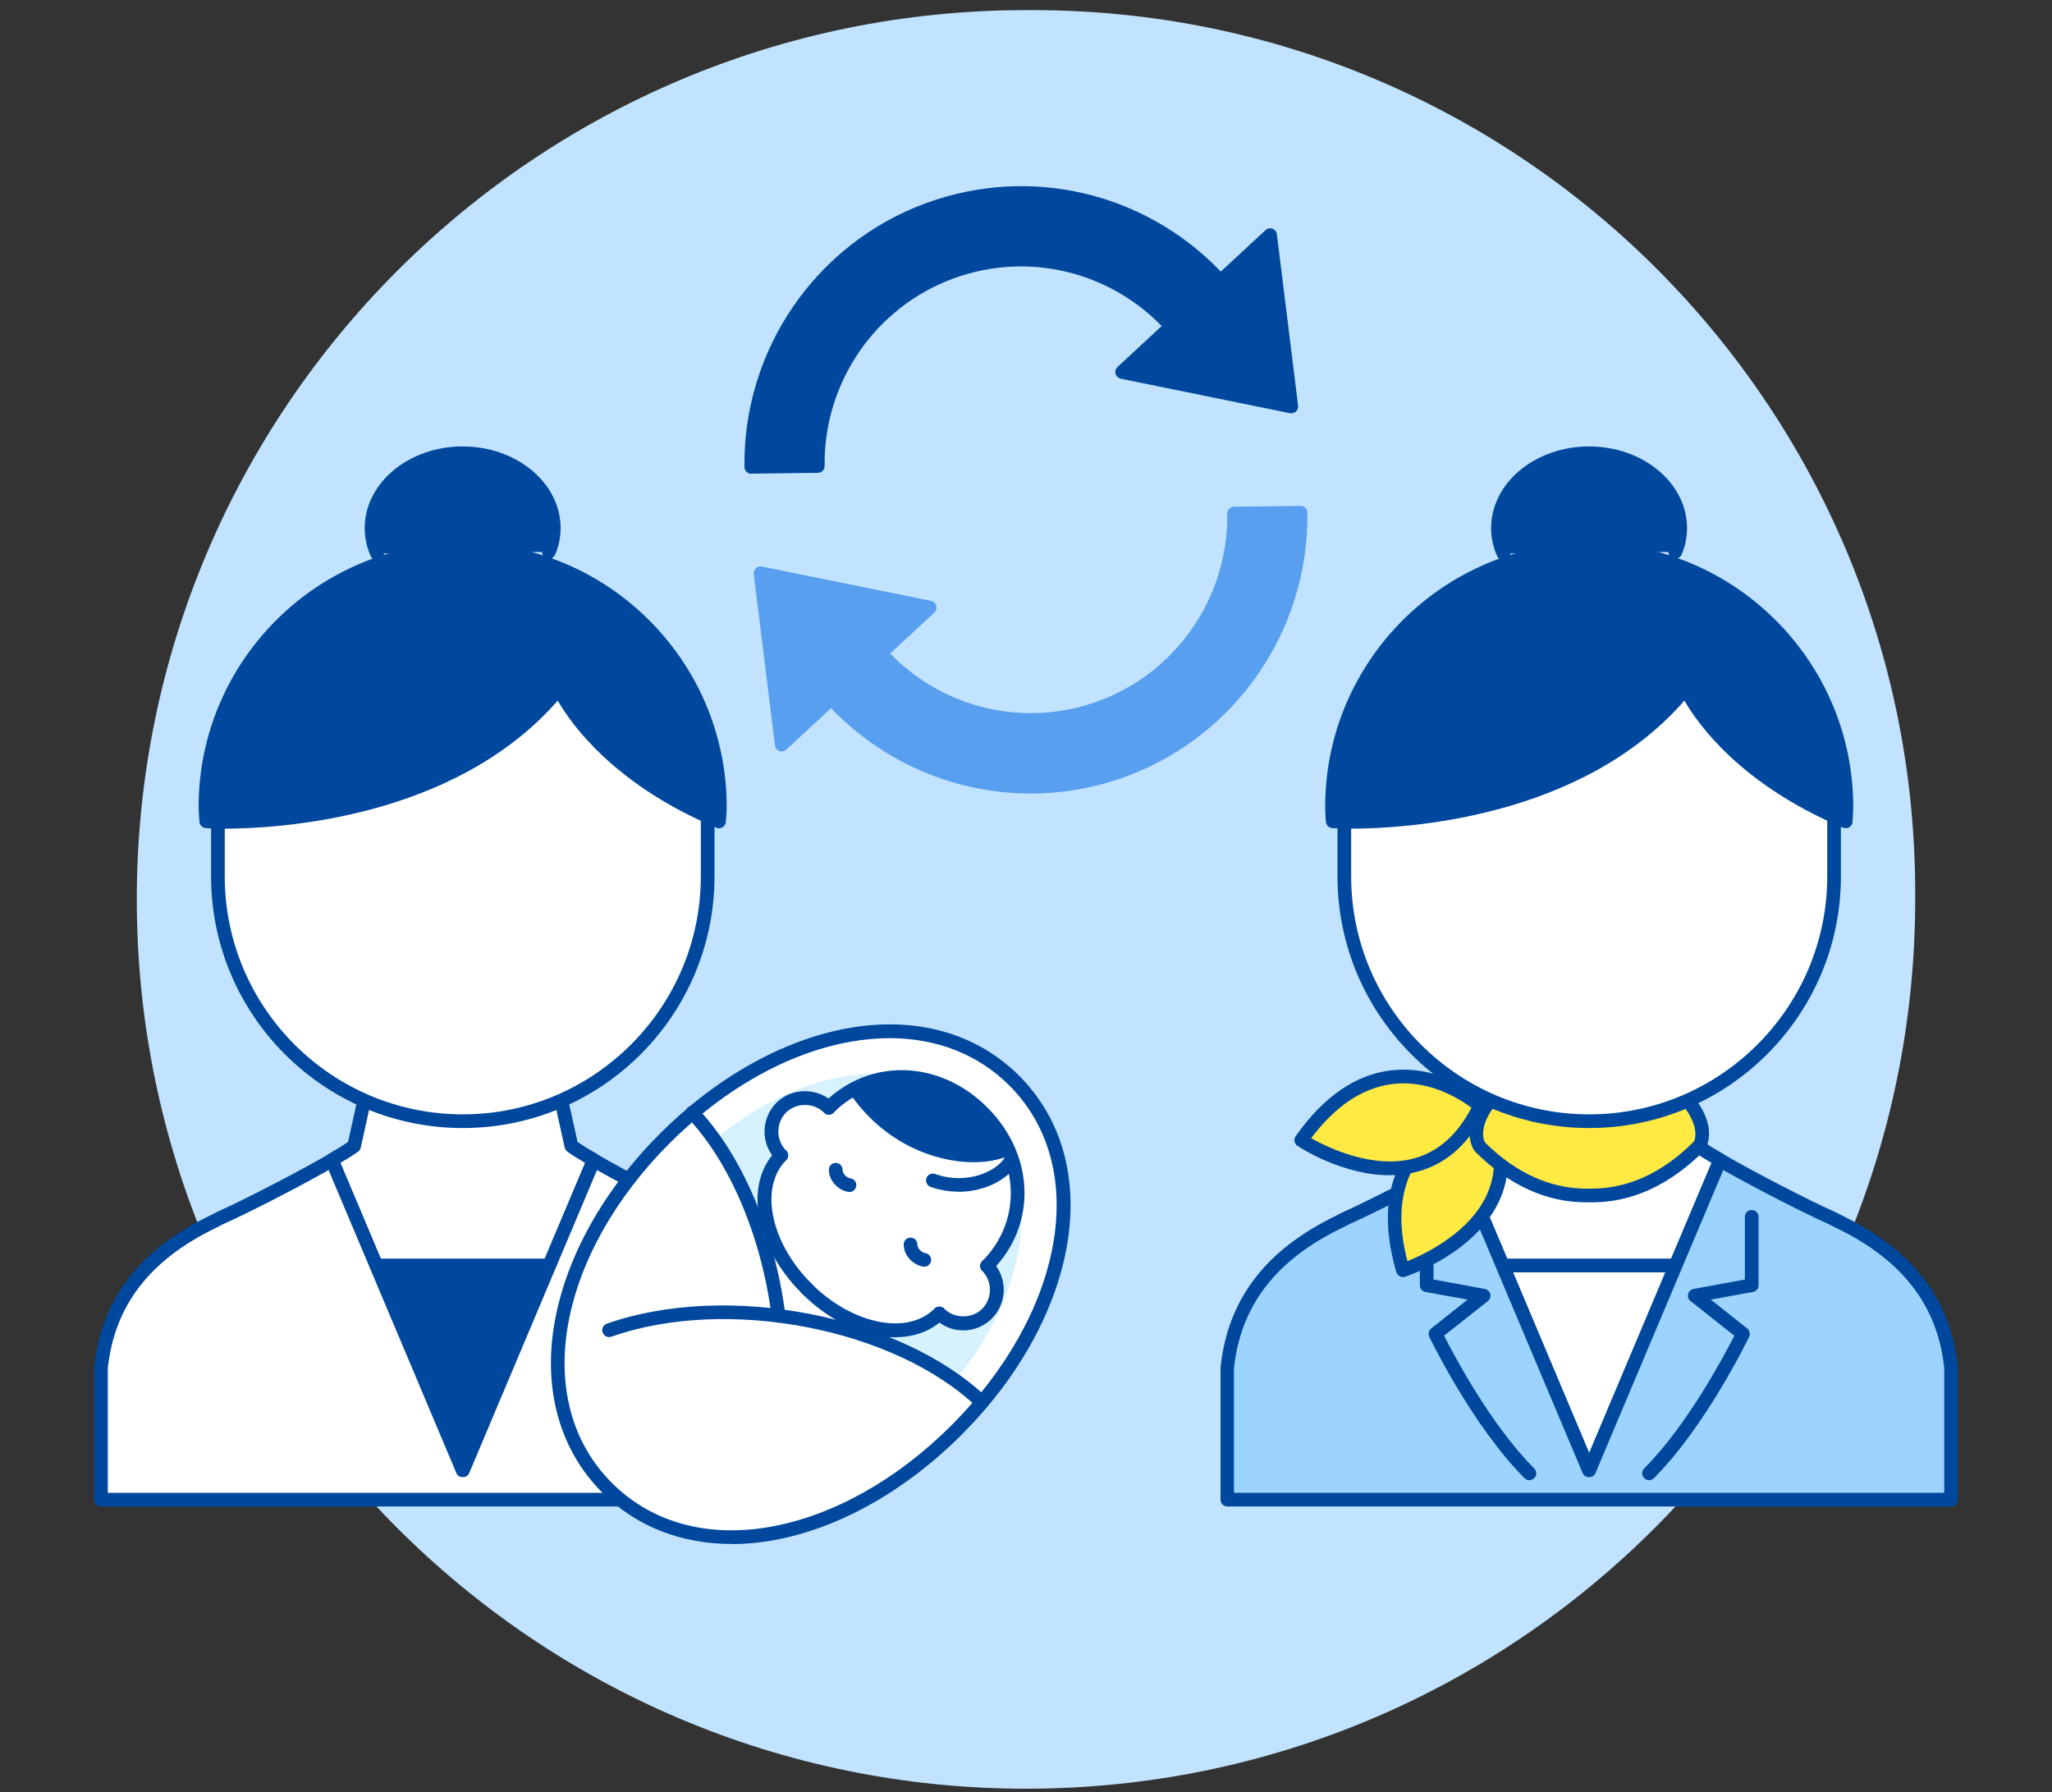 <svg width="150" height="131" viewBox="0 0 150 131" fill="none" xmlns="http://www.w3.org/2000/svg">
<rect x="0" y="0" width="150" height="131" fill="#333333" stroke="none"/>
<g clip-path="url(#clip0_2740_23874)">
<path d="M75 0.74H75.5C111.1 0.74 140 29.64 140 65.24V65.74C140 101.61 110.87 130.74 75 130.74C39.13 130.74 10 101.61 10 65.74C10 29.86 39.13 0.74 75 0.74Z" fill="#C1E3FF"/>
<path d="M33.83 107.49L40.15 92.49H27.51L33.83 107.49Z" fill="#00489D"/>
<path d="M33.83 107.99C33.63 107.99 33.45 107.87 33.37 107.68L27.049 92.68C26.989 92.53 27 92.35 27.09 92.21C27.18 92.07 27.34 91.99 27.509 91.99H40.16C40.33 91.99 40.48 92.07 40.58 92.21C40.669 92.35 40.69 92.53 40.62 92.68L34.3 107.68C34.219 107.87 34.039 107.99 33.84 107.99H33.83ZM28.259 92.99L33.83 106.2L39.4 92.99H28.259Z" fill="#00489D"/>
<path d="M40.15 92.49L43.389 84.79C42.7 84.39 42.12 84.03 41.77 83.78L40.4 77.6C38.349 78.52 36.13 79.05 33.83 79.13C31.529 79.04 29.309 78.52 27.259 77.6L25.89 83.78C25.54 84.04 24.959 84.39 24.27 84.79L27.509 92.49H40.16H40.15Z" fill="white"/>
<path d="M40.15 92.99H27.5C27.3 92.99 27.12 92.87 27.04 92.68L23.8 84.98C23.7 84.75 23.8 84.48 24.01 84.35C24.64 83.99 25.12 83.69 25.44 83.47L26.77 77.47C26.8 77.32 26.9 77.2 27.03 77.13C27.17 77.06 27.32 77.06 27.46 77.13C29.47 78.04 31.62 78.54 33.85 78.62C36.04 78.54 38.18 78.04 40.2 77.13C40.34 77.07 40.49 77.07 40.63 77.13C40.76 77.2 40.86 77.32 40.89 77.47L42.22 83.47C42.54 83.69 43.02 83.99 43.65 84.35C43.87 84.48 43.96 84.74 43.86 84.98L40.62 92.68C40.54 92.87 40.36 92.99 40.16 92.99H40.15ZM27.84 91.99H39.82L42.77 85C42.19 84.66 41.77 84.39 41.48 84.18C41.38 84.11 41.31 84 41.28 83.88L40.04 78.28C38.07 79.09 35.99 79.54 33.84 79.62C31.66 79.54 29.57 79.09 27.61 78.28L26.37 83.88C26.34 84 26.27 84.1 26.17 84.18C25.88 84.39 25.46 84.66 24.88 85L27.83 91.99H27.84Z" fill="#00489D"/>
<path d="M52.12 89.3C51.89 89.19 51.68 89.06 51.43 88.96C49.72 88.2 45.8 86.2 43.39 84.8L40.15 92.5L33.83 107.5L27.51 92.5L24.27 84.8C21.86 86.2 17.95 88.2 16.23 88.96C15.99 89.07 15.78 89.19 15.54 89.3C10.57 91.7 7.88 95.19 7.38 99.96V109.6H60.28V99.96C59.78 95.19 57.09 91.7 52.12 89.3Z" fill="white"/>
<path d="M60.28 110.11H7.38C7.1 110.11 6.88 109.89 6.88 109.61V99.97C7.4 94.97 10.16 91.36 15.32 88.86L15.58 88.73C15.72 88.66 15.87 88.58 16.02 88.51C17.67 87.77 21.61 85.76 24.01 84.37C24.13 84.3 24.28 84.28 24.42 84.33C24.56 84.37 24.67 84.48 24.72 84.61L33.83 106.21L42.94 84.61C43 84.48 43.11 84.38 43.24 84.33C43.38 84.29 43.53 84.3 43.65 84.37C46.05 85.76 49.98 87.77 51.64 88.51C51.79 88.58 51.94 88.65 52.08 88.73L52.34 88.86C57.5 91.36 60.26 94.98 60.78 99.92V109.61C60.78 109.89 60.56 110.11 60.28 110.11ZM7.88 109.11H59.78V99.97C59.3 95.45 56.73 92.09 51.9 89.76C51.8 89.71 51.7 89.66 51.61 89.61C51.49 89.55 51.36 89.48 51.23 89.42C49.63 88.71 46.11 86.92 43.64 85.52L34.29 107.69C34.13 108.06 33.52 108.06 33.37 107.69L24.02 85.52C21.55 86.92 18.03 88.71 16.43 89.42C16.3 89.48 16.17 89.54 16.05 89.61C15.95 89.66 15.86 89.71 15.76 89.76C10.94 92.09 8.36 95.45 7.88 100.02V109.11Z" fill="#00489D"/>
<path d="M40.13 40.34C40.37 39.78 40.49 39.19 40.49 38.59C40.49 35.57 37.5 33.12 33.83 33.12C30.16 33.12 27.17 35.57 27.17 38.59C27.17 39.23 27.31 39.86 27.58 40.46" fill="#00489D"/>
<path d="M27.57 40.96C27.38 40.96 27.2 40.85 27.11 40.67C26.81 40 26.66 39.31 26.66 38.6C26.66 35.31 29.87 32.63 33.82 32.63C37.77 32.63 40.98 35.31 40.98 38.6C40.98 39.26 40.85 39.91 40.58 40.54C40.47 40.8 40.18 40.91 39.93 40.81C39.68 40.7 39.55 40.41 39.66 40.16C39.87 39.65 39.98 39.13 39.98 38.6C39.98 35.86 37.22 33.63 33.82 33.63C30.42 33.63 27.66 35.86 27.66 38.6C27.66 39.17 27.78 39.73 28.02 40.26C28.13 40.51 28.02 40.81 27.77 40.92C27.7 40.95 27.63 40.96 27.56 40.96H27.57Z" fill="#00489D"/>
<path d="M15.93 64.06C15.93 73.946 23.944 81.96 33.83 81.96C43.715 81.96 51.73 73.946 51.73 64.06V59.88C51.73 49.994 43.715 41.98 33.83 41.98C23.944 41.98 15.93 49.994 15.93 59.88V64.06Z" fill="white"/>
<path d="M33.83 82.45C23.68 82.45 15.43 74.2 15.43 64.05V59.87C15.43 49.72 23.68 41.47 33.83 41.47C43.98 41.47 52.23 49.72 52.23 59.87V64.05C52.23 74.2 43.98 82.45 33.83 82.45ZM33.83 42.47C24.23 42.47 16.43 50.28 16.43 59.87V64.05C16.43 73.65 24.24 81.45 33.83 81.45C43.42 81.45 51.23 73.64 51.23 64.05V59.87C51.23 50.27 43.42 42.47 33.83 42.47Z" fill="#00489D"/>
<path d="M40.889 50.309C40.889 50.309 43.419 56.19 52.579 60.039C52.599 59.69 52.629 59.34 52.629 58.989C52.629 48.609 44.209 40.19 33.829 40.19C23.449 40.19 15.029 48.609 15.029 58.989C15.029 59.349 15.059 59.69 15.079 60.039C15.079 60.039 32.039 61.169 40.879 50.309H40.889Z" fill="#00489D"/>
<path d="M16.32 60.56C15.53 60.56 15.079 60.53 15.05 60.53C14.8 60.51 14.6 60.31 14.579 60.06L14.559 59.75C14.54 59.49 14.52 59.24 14.52 58.98C14.52 48.34 23.18 39.68 33.819 39.68C44.459 39.68 53.12 48.34 53.12 58.98C53.12 59.24 53.099 59.5 53.08 59.75L53.059 60.06C53.059 60.22 52.959 60.37 52.83 60.46C52.69 60.55 52.52 60.56 52.37 60.5C44.88 57.35 41.749 52.91 40.77 51.21C33.209 59.85 20.369 60.57 16.309 60.57L16.32 60.56ZM15.559 59.55C18.25 59.63 32.709 59.55 40.499 49.99C40.609 49.85 40.789 49.79 40.959 49.81C41.13 49.83 41.279 49.95 41.349 50.11C41.37 50.17 43.8 55.58 52.13 59.29C52.13 59.19 52.13 59.08 52.13 58.98C52.13 48.89 43.919 40.68 33.83 40.68C23.739 40.68 15.53 48.89 15.53 58.98C15.53 59.17 15.54 59.36 15.55 59.55H15.559Z" fill="#00489D"/>
<path d="M69.92 104.52C61.7 112.74 50.69 115.05 44.38 108.74C38.07 102.43 40.38 91.42 48.6 83.2C56.82 74.98 67.83 72.67 74.14 78.98C80.45 85.29 78.14 96.3 69.92 104.52Z" fill="white"/>
<path d="M53.48 112.85C49.78 112.85 46.49 111.56 44.03 109.1C40.91 105.98 39.67 101.54 40.55 96.6C41.4 91.85 44.13 86.96 48.25 82.85C52.36 78.74 57.25 76 62 75.15C66.94 74.27 71.37 75.5 74.5 78.63C77.63 81.76 78.86 86.19 77.98 91.13C77.13 95.88 74.4 100.77 70.28 104.88C66.17 108.99 61.28 111.73 56.53 112.58C55.49 112.77 54.47 112.86 53.49 112.86L53.48 112.85ZM65.03 75.88C64.1 75.88 63.15 75.97 62.17 76.14C57.62 76.95 52.92 79.59 48.95 83.56C44.98 87.53 42.34 92.23 41.53 96.78C40.71 101.38 41.84 105.51 44.73 108.39C47.62 111.28 51.74 112.42 56.34 111.59C60.89 110.78 65.59 108.14 69.56 104.17C73.53 100.2 76.17 95.5 76.98 90.95C77.8 86.35 76.67 82.22 73.78 79.34C71.51 77.07 68.47 75.88 65.03 75.88Z" fill="#00489D"/>
<path d="M69.549 101.22C75.219 94.59 76.529 86.35 71.649 81.47C66.779 76.6 58.539 77.9 51.909 83.56L58.939 94.17L69.539 101.21L69.549 101.22Z" fill="#D7F2FF"/>
<path d="M62.839 96.74L62.509 97.4L56.919 96.05L55.659 90.48L56.379 90.28C56.379 90.28 57.189 94.35 62.839 96.74Z" fill="white"/>
<path d="M44.52 97.229C53.429 94.099 65.829 96.839 71.76 102.489L44.52 97.229Z" fill="white"/>
<path d="M71.76 102.99C71.64 102.99 71.51 102.94 71.42 102.85C65.38 97.09 53.14 94.73 44.69 97.7C44.43 97.799 44.14 97.65 44.05 97.389C43.96 97.129 44.1 96.84 44.36 96.749C53.12 93.669 65.83 96.129 72.11 102.12C72.31 102.31 72.32 102.63 72.13 102.83C72.03 102.93 71.9 102.99 71.77 102.99H71.76Z" fill="#00489D"/>
<path d="M56.91 96.18C56.16 90.35 53.87 84.76 50.6 81.33L56.91 96.18Z" fill="white"/>
<path d="M56.91 96.68C56.66 96.68 56.45 96.5 56.41 96.24C55.66 90.38 53.35 84.94 50.24 81.67C50.05 81.47 50.06 81.15 50.26 80.96C50.46 80.77 50.78 80.78 50.97 80.98C54.23 84.39 56.64 90.05 57.41 96.11C57.45 96.38 57.25 96.63 56.98 96.67C56.96 96.67 56.94 96.67 56.92 96.67L56.91 96.68Z" fill="#00489D"/>
<path d="M59.24 94.509C59.24 94.509 55.17 87.559 57.78 82.359C60.39 77.159 68.97 86.629 68.97 86.629C68.97 86.629 74.97 91.869 70.76 94.929C66.55 97.989 62.16 95.799 59.23 94.519L59.24 94.509Z" fill="white"/>
<path d="M58.949 94.169C55.759 90.979 54.909 86.649 57.099 84.449L58.949 94.169Z" fill="white"/>
<path d="M58.95 94.669C58.819 94.669 58.69 94.62 58.599 94.519C55.16 91.079 54.349 86.499 56.76 84.09C56.959 83.889 57.27 83.889 57.469 84.09C57.669 84.29 57.669 84.6 57.469 84.799C55.489 86.779 56.319 90.82 59.309 93.809C59.51 94.01 59.51 94.32 59.309 94.519C59.209 94.62 59.08 94.669 58.959 94.669H58.95Z" fill="#00489D"/>
<path d="M58.949 94.169C62.139 97.359 66.469 98.209 68.669 96.009L58.949 94.169Z" fill="white"/>
<path d="M65.43 97.75C63.23 97.75 60.7 96.63 58.59 94.52C58.389 94.32 58.389 94.01 58.59 93.81C58.789 93.61 59.099 93.61 59.3 93.81C62.289 96.8 66.339 97.63 68.309 95.65C68.509 95.45 68.819 95.45 69.019 95.65C69.219 95.85 69.219 96.16 69.019 96.36C68.089 97.29 66.829 97.74 65.43 97.74V97.75Z" fill="#00489D"/>
<path d="M72.149 92.54C75.339 89.35 75.009 84.5 71.819 81.3C68.629 78.11 63.779 77.78 60.579 80.97" fill="white"/>
<path d="M72.149 93.04C72.019 93.04 71.889 92.99 71.799 92.89C71.599 92.69 71.599 92.38 71.799 92.18C74.709 89.27 74.559 84.75 71.469 81.65C68.369 78.56 63.849 78.41 60.939 81.32C60.739 81.52 60.429 81.52 60.229 81.32C60.029 81.12 60.029 80.81 60.229 80.61C63.539 77.3 68.669 77.44 72.169 80.94C75.669 84.44 75.809 89.57 72.499 92.88C72.399 92.98 72.269 93.03 72.149 93.03V93.04Z" fill="#00489D"/>
<path d="M72.15 92.54C73.11 93.5 73.11 95.06 72.15 96.02C71.19 96.98 69.63 96.98 68.67 96.02" fill="white"/>
<path d="M70.41 97.24C69.62 97.24 68.88 96.93 68.32 96.37C68.12 96.17 68.12 95.86 68.32 95.66C68.52 95.46 68.83 95.46 69.03 95.66C69.77 96.4 71.06 96.4 71.8 95.66C72.54 94.92 72.56 93.65 71.8 92.89C71.6 92.69 71.6 92.38 71.8 92.18C72 91.98 72.31 91.98 72.51 92.18C73.66 93.33 73.66 95.21 72.51 96.37C71.95 96.93 71.21 97.24 70.42 97.24H70.41Z" fill="#00489D"/>
<path d="M60.579 80.969C59.619 80.01 58.059 80.01 57.099 80.969C56.139 81.93 56.139 83.49 57.099 84.45" fill="white"/>
<path d="M57.099 84.95C56.969 84.95 56.839 84.9 56.749 84.799C55.599 83.65 55.599 81.769 56.749 80.609C57.899 79.45 59.819 79.49 60.939 80.609C61.139 80.809 61.139 81.12 60.939 81.32C60.739 81.519 60.429 81.519 60.229 81.32C59.489 80.579 58.199 80.579 57.459 81.32C56.719 82.059 56.699 83.329 57.459 84.09C57.659 84.29 57.659 84.6 57.459 84.799C57.359 84.9 57.229 84.95 57.109 84.95H57.099Z" fill="#00489D"/>
<path d="M66.56 90.96C66.56 91.59 67.14 92.029 67.57 92.079L66.56 90.96Z" fill="white"/>
<path d="M67.57 92.579C67.57 92.579 67.53 92.579 67.51 92.579C66.81 92.49 66.06 91.82 66.06 90.96C66.06 90.68 66.28 90.46 66.56 90.46C66.84 90.46 67.06 90.68 67.06 90.96C67.06 91.299 67.43 91.559 67.63 91.59C67.9 91.62 68.1 91.87 68.06 92.15C68.03 92.4 67.81 92.59 67.56 92.59L67.57 92.579Z" fill="#00489D"/>
<path d="M61.09 85.499C61.09 86.129 61.67 86.57 62.1 86.62L61.09 85.499Z" fill="white"/>
<path d="M62.1 87.12C62.1 87.12 62.06 87.12 62.04 87.12C61.34 87.029 60.59 86.359 60.59 85.499C60.59 85.219 60.81 84.999 61.09 84.999C61.37 84.999 61.59 85.219 61.59 85.499C61.59 85.84 61.96 86.1 62.16 86.129C62.43 86.159 62.63 86.409 62.59 86.689C62.56 86.939 62.34 87.129 62.09 87.129L62.1 87.12Z" fill="#00489D"/>
<path d="M62.51 79.6C65.56 84.14 70.92 85.2 73.54 84C73.54 84 70.5 80.08 67.98 79.43C65.46 78.78 62.52 79.6 62.52 79.6H62.51Z" fill="#00489D"/>
<path d="M71.17 84.95C68.3 84.95 64.54 83.51 62.1 79.879C62.01 79.749 61.99 79.579 62.05 79.43C62.11 79.279 62.23 79.159 62.38 79.12C62.51 79.079 65.49 78.269 68.1 78.95C70.76 79.639 73.8 83.529 73.93 83.7C74.02 83.82 74.06 83.98 74.02 84.129C73.98 84.279 73.88 84.4 73.74 84.46C73.05 84.779 72.16 84.95 71.16 84.95H71.17ZM63.36 79.919C66.04 83.37 70.25 84.419 72.7 83.769C71.79 82.7 69.64 80.37 67.85 79.909C66.21 79.49 64.35 79.73 63.36 79.909V79.919Z" fill="#00489D"/>
<path d="M68.18 86.28C70.75 87.2 73.21 86.04 73.91 84.79L68.18 86.28Z" fill="white"/>
<path d="M70.06 87.1C69.39 87.1 68.7 86.99 68.02 86.75C67.76 86.66 67.63 86.37 67.72 86.11C67.81 85.85 68.1 85.72 68.36 85.81C70.65 86.63 72.89 85.63 73.48 84.55C73.61 84.31 73.92 84.22 74.16 84.35C74.4 84.48 74.49 84.79 74.36 85.03C73.71 86.2 71.99 87.11 70.07 87.11L70.06 87.1Z" fill="#00489D"/>
<path d="M116.17 107.49L122.49 92.49H109.85L116.17 107.49Z" fill="white"/>
<path d="M116.169 107.99C115.969 107.99 115.789 107.87 115.709 107.68L109.389 92.68C109.329 92.53 109.339 92.35 109.429 92.21C109.519 92.07 109.679 91.99 109.849 91.99H122.499C122.669 91.99 122.819 92.07 122.919 92.21C123.009 92.35 123.029 92.53 122.959 92.68L116.639 107.68C116.559 107.87 116.379 107.99 116.179 107.99H116.169ZM110.599 92.99L116.169 106.2L121.739 92.99H110.599Z" fill="#00489D"/>
<path d="M122.489 92.49L125.729 84.79C125.039 84.39 124.459 84.03 124.109 83.78L122.739 77.6C120.689 78.52 118.469 79.05 116.169 79.13C113.869 79.04 111.649 78.52 109.599 77.6L108.229 83.78C107.879 84.04 107.299 84.39 106.609 84.79L109.849 92.49H122.499H122.489Z" fill="white"/>
<path d="M122.49 92.99H109.84C109.64 92.99 109.46 92.87 109.38 92.68L106.14 84.98C106.04 84.75 106.14 84.48 106.35 84.35C106.98 83.99 107.46 83.69 107.78 83.47L109.11 77.47C109.14 77.32 109.24 77.2 109.37 77.13C109.5 77.06 109.66 77.06 109.8 77.13C111.81 78.04 113.96 78.54 116.18 78.62C118.37 78.54 120.51 78.04 122.53 77.13C122.67 77.07 122.82 77.07 122.96 77.13C123.1 77.19 123.19 77.32 123.22 77.47L124.55 83.47C124.87 83.69 125.35 83.99 125.98 84.35C126.2 84.48 126.29 84.74 126.19 84.98L122.95 92.68C122.87 92.87 122.69 92.99 122.49 92.99ZM110.18 91.99H122.16L125.11 85C124.53 84.66 124.11 84.39 123.82 84.18C123.72 84.11 123.65 84 123.62 83.88L122.38 78.28C120.41 79.09 118.33 79.54 116.18 79.62C114 79.54 111.92 79.09 109.95 78.28L108.71 83.88C108.68 84 108.61 84.1 108.51 84.18C108.22 84.39 107.8 84.66 107.22 85L110.17 91.99H110.18Z" fill="#00489D"/>
<path d="M134.46 89.3C134.23 89.19 134.02 89.06 133.77 88.96C132.06 88.2 128.14 86.2 125.73 84.8L122.49 92.5L116.17 107.5L109.85 92.5L106.61 84.8C104.2 86.2 100.29 88.2 98.57 88.96C98.33 89.07 98.12 89.19 97.88 89.3C92.91 91.7 90.22 95.19 89.72 99.96V109.6H142.62V99.96C142.12 95.19 139.43 91.7 134.46 89.3Z" fill="#9CD3FF"/>
<path d="M142.62 110.11H89.72C89.44 110.11 89.22 109.89 89.22 109.61V99.97C89.74 94.97 92.5 91.36 97.66 88.86C97.75 88.82 97.84 88.77 97.93 88.72C98.07 88.65 98.21 88.57 98.36 88.51C100.01 87.77 103.95 85.76 106.35 84.37C106.47 84.3 106.62 84.28 106.76 84.33C106.9 84.37 107.01 84.48 107.06 84.61L116.17 106.21L125.28 84.61C125.34 84.48 125.45 84.38 125.58 84.33C125.72 84.29 125.87 84.3 125.99 84.37C128.39 85.76 132.32 87.77 133.98 88.51C134.13 88.58 134.27 88.65 134.41 88.72C134.5 88.77 134.58 88.81 134.68 88.86C139.84 91.36 142.6 94.98 143.12 99.92V109.61C143.12 109.89 142.9 110.11 142.62 110.11ZM90.22 109.11H142.12V99.97C141.64 95.45 139.07 92.09 134.24 89.76C134.14 89.71 134.04 89.66 133.94 89.61C133.82 89.55 133.7 89.48 133.56 89.42C131.96 88.71 128.44 86.92 125.97 85.52L116.62 107.69C116.46 108.06 115.85 108.06 115.7 107.69L106.35 85.52C103.88 86.92 100.36 88.71 98.76 89.42C98.63 89.48 98.51 89.54 98.38 89.61C98.28 89.66 98.18 89.71 98.08 89.76C93.26 92.09 90.68 95.45 90.2 100.02V109.11H90.22Z" fill="#00489D"/>
<path d="M111.79 108.19C111.66 108.19 111.53 108.14 111.44 108.04C107.67 104.27 104.61 97.97 104.48 97.71C104.38 97.5 104.44 97.25 104.62 97.1L107.28 94.99L104.2 94.43C103.96 94.39 103.79 94.18 103.79 93.94V88.94C103.79 88.66 104.01 88.44 104.29 88.44C104.57 88.44 104.79 88.66 104.79 88.94V93.52L108.54 94.21C108.73 94.25 108.89 94.39 108.94 94.58C108.99 94.77 108.92 94.97 108.77 95.09L105.56 97.63C106.27 99.03 109 104.19 112.15 107.33C112.35 107.53 112.35 107.84 112.15 108.04C112.05 108.14 111.92 108.19 111.8 108.19H111.79Z" fill="#00489D"/>
<path d="M120.54 108.19C120.41 108.19 120.28 108.14 120.19 108.04C119.99 107.84 119.99 107.53 120.19 107.33C123.34 104.18 126.07 99.02 126.78 97.63L123.57 95.09C123.42 94.97 123.35 94.77 123.4 94.58C123.45 94.39 123.6 94.25 123.8 94.21L127.55 93.52V88.94C127.55 88.66 127.77 88.44 128.05 88.44C128.33 88.44 128.55 88.66 128.55 88.94V93.94C128.55 94.18 128.38 94.39 128.14 94.43L125.06 94.99L127.72 97.1C127.9 97.25 127.96 97.5 127.86 97.71C127.73 97.98 124.67 104.27 120.9 108.04C120.8 108.14 120.67 108.19 120.55 108.19H120.54Z" fill="#00489D"/>
<path d="M108.739 81.06C108.739 81.06 99.569 82.59 102.549 92.84C102.549 92.84 112.889 89.52 108.739 81.06Z" fill="#FFE943"/>
<path d="M102.549 93.34C102.469 93.34 102.389 93.32 102.319 93.28C102.199 93.22 102.109 93.11 102.069 92.98C101.079 89.57 101.279 86.71 102.679 84.49C104.709 81.26 108.499 80.59 108.659 80.57C108.879 80.53 109.089 80.65 109.189 80.84C110.379 83.27 110.549 85.54 109.679 87.58C107.969 91.59 102.919 93.25 102.709 93.32C102.659 93.34 102.609 93.34 102.559 93.34H102.549ZM108.449 81.64C107.509 81.88 104.959 82.73 103.509 85.03C102.339 86.89 102.129 89.29 102.879 92.18C104.149 91.67 107.519 90.08 108.749 87.18C109.459 85.52 109.349 83.65 108.449 81.64Z" fill="#00489D"/>
<path d="M108.179 80.829C108.179 80.829 101.259 74.609 95.109 83.339C95.109 83.339 104.159 89.349 108.179 80.829Z" fill="#FFE943"/>
<path d="M101.58 85.9C98.11 85.9 95 83.859 94.84 83.749C94.73 83.68 94.65 83.559 94.63 83.43C94.6 83.299 94.63 83.159 94.71 83.049C96.76 80.139 99.12 78.519 101.73 78.23C105.52 77.799 108.4 80.35 108.52 80.46C108.68 80.609 108.73 80.85 108.64 81.04C107.49 83.49 105.82 85.029 103.68 85.62C102.98 85.82 102.27 85.9 101.58 85.9ZM95.84 83.189C97.03 83.859 100.37 85.499 103.41 84.659C105.15 84.169 106.54 82.93 107.56 80.969C106.78 80.379 104.54 78.909 101.83 79.23C99.65 79.48 97.64 80.809 95.84 83.2V83.189Z" fill="#00489D"/>
<path d="M121.469 78.62C121.469 78.62 120.249 80.41 116.169 80.43C112.089 80.41 110.869 78.62 110.869 78.62C106.729 81.83 108.149 83.79 108.149 83.79C110.919 86.56 113.709 87.43 116.169 87.38C118.629 87.43 121.419 86.56 124.189 83.79C124.189 83.79 125.609 81.83 121.469 78.62Z" fill="#FFE943"/>
<path d="M116.369 87.88H115.949C113.029 87.88 110.279 86.62 107.799 84.14C107.679 83.98 106.089 81.69 110.569 78.22C110.679 78.14 110.819 78.1 110.949 78.12C111.089 78.14 111.209 78.22 111.279 78.33C111.279 78.34 112.449 79.9 116.169 79.92C119.879 79.91 121.049 78.34 121.059 78.33C121.139 78.22 121.259 78.14 121.399 78.12C121.539 78.1 121.669 78.13 121.779 78.22C126.259 81.69 124.669 83.98 124.599 84.08C122.059 86.62 119.309 87.88 116.379 87.88H116.369ZM116.159 86.88C118.909 86.92 121.489 85.78 123.829 83.43C123.829 83.43 124.679 81.9 121.509 79.29C120.869 79.88 119.299 80.91 116.159 80.92C113.029 80.91 111.449 79.88 110.809 79.29C107.589 81.94 108.539 83.48 108.549 83.5C110.839 85.77 113.409 86.93 116.149 86.88H116.159Z" fill="#00489D"/>
<path d="M122.47 40.34C122.71 39.78 122.83 39.19 122.83 38.59C122.83 35.57 119.84 33.12 116.17 33.12C112.5 33.12 109.51 35.57 109.51 38.59C109.51 39.23 109.65 39.86 109.92 40.46" fill="#00489D"/>
<path d="M109.91 40.96C109.72 40.96 109.54 40.85 109.45 40.67C109.15 40.01 109 39.31 109 38.6C109 35.31 112.21 32.63 116.16 32.63C120.11 32.63 123.32 35.31 123.32 38.6C123.32 39.26 123.19 39.91 122.92 40.54C122.81 40.8 122.52 40.91 122.27 40.81C122.02 40.7 121.89 40.41 122 40.16C122.21 39.65 122.32 39.13 122.32 38.6C122.32 35.86 119.56 33.63 116.16 33.63C112.76 33.63 110 35.86 110 38.6C110 39.17 110.12 39.73 110.36 40.26C110.47 40.51 110.36 40.81 110.11 40.92C110.04 40.95 109.97 40.96 109.9 40.96H109.91Z" fill="#00489D"/>
<path d="M98.269 64.06C98.269 73.946 106.283 81.96 116.169 81.96C126.055 81.96 134.069 73.946 134.069 64.06V59.88C134.069 49.994 126.055 41.98 116.169 41.98C106.283 41.98 98.269 49.994 98.269 59.88V64.06Z" fill="white"/>
<path d="M116.17 82.45C106.02 82.45 97.769 74.2 97.769 64.05V59.87C97.769 49.72 106.02 41.47 116.17 41.47C126.32 41.47 134.57 49.72 134.57 59.87V64.05C134.57 74.2 126.32 82.45 116.17 82.45ZM116.17 42.47C106.58 42.47 98.769 50.28 98.769 59.87V64.05C98.769 73.65 106.58 81.45 116.17 81.45C125.76 81.45 133.57 73.64 133.57 64.05V59.87C133.57 50.27 125.76 42.47 116.17 42.47Z" fill="#00489D"/>
<path d="M123.22 50.309C123.22 50.309 125.75 56.19 134.91 60.039C134.93 59.69 134.96 59.34 134.96 58.989C134.96 48.609 126.54 40.19 116.16 40.19C105.78 40.19 97.36 48.609 97.36 58.989C97.36 59.349 97.39 59.69 97.41 60.039C97.41 60.039 114.37 61.169 123.21 50.309H123.22Z" fill="#00489D"/>
<path d="M98.66 60.56C97.87 60.56 97.42 60.53 97.39 60.53C97.14 60.51 96.94 60.31 96.92 60.06L96.9 59.74C96.88 59.49 96.87 59.24 96.87 58.98C96.87 48.34 105.53 39.68 116.17 39.68C126.81 39.68 135.47 48.34 135.47 58.98C135.47 59.24 135.45 59.49 135.44 59.74L135.42 60.06C135.42 60.22 135.32 60.37 135.19 60.46C135.05 60.55 134.88 60.56 134.73 60.5C127.24 57.35 124.11 52.91 123.13 51.21C115.57 59.85 102.73 60.57 98.67 60.57L98.66 60.56ZM97.9 59.55C100.58 59.63 115.05 59.55 122.84 49.99C122.95 49.85 123.12 49.79 123.3 49.81C123.47 49.83 123.62 49.95 123.69 50.11C123.71 50.17 126.14 55.58 134.47 59.29C134.47 59.19 134.47 59.08 134.47 58.98C134.47 48.89 126.26 40.68 116.17 40.68C106.08 40.68 97.87 48.89 97.87 58.98C97.87 59.17 97.88 59.36 97.89 59.55H97.9Z" fill="#00489D"/>
<path d="M57.15 54.42L55.6 41.9L67.96 44.41L64.36 47.74C68.41 52.18 74.77 53.79 80.45 51.71C86.37 49.55 90.3 43.85 90.21 37.53L95.08 37.47C95.19 45.85 89.98 53.42 82.12 56.29C74.26 59.16 66.16 56.92 60.78 51.05L57.15 54.41V54.42Z" fill="#589FEF"/>
<path d="M75.34 58C69.93 58 64.65 55.82 60.749 51.76L57.48 54.79C57.34 54.92 57.15 54.96 56.969 54.89C56.789 54.83 56.669 54.67 56.65 54.48L55.099 41.96C55.08 41.8 55.139 41.64 55.26 41.53C55.38 41.42 55.539 41.37 55.7 41.41L68.059 43.92C68.24 43.96 68.389 44.09 68.439 44.28C68.49 44.47 68.439 44.65 68.299 44.78L65.07 47.77C69.029 51.83 74.939 53.2 80.279 51.25C85.999 49.16 89.79 43.65 89.71 37.55C89.71 37.42 89.76 37.29 89.85 37.19C89.939 37.09 90.07 37.04 90.2 37.04L95.07 36.98C95.34 36.98 95.57 37.2 95.57 37.47C95.68 46.07 90.34 53.82 82.279 56.77C80.01 57.6 77.659 58 75.329 58H75.34ZM60.779 50.55H60.8C60.929 50.55 61.059 50.61 61.15 50.71C66.439 56.5 74.6 58.5 81.939 55.82C89.45 53.08 94.469 45.95 94.579 37.98L90.7 38.03C90.579 44.36 86.579 50.01 80.609 52.18C74.73 54.33 68.2 52.71 63.98 48.07C63.789 47.87 63.809 47.55 64.01 47.37L66.889 44.7L56.169 42.52L57.52 53.38L60.44 50.68C60.529 50.59 60.65 50.55 60.779 50.55Z" fill="#589FEF"/>
<path d="M92.85 17.19L94.4 29.71L82.04 27.2L85.64 23.87C81.59 19.43 75.23 17.82 69.55 19.9C63.87 21.98 59.7 27.76 59.79 34.08L54.92 34.14C54.81 25.76 60.02 18.19 67.88 15.32C75.74 12.45 83.84 14.69 89.22 20.56L92.85 17.2V17.19Z" fill="#00489D"/>
<path d="M54.92 34.63C54.65 34.63 54.42 34.41 54.42 34.14C54.31 25.54 59.65 17.79 67.71 14.84C75.28 12.08 83.67 14.04 89.24 19.85L92.51 16.82C92.65 16.69 92.84 16.65 93.02 16.72C93.2 16.78 93.32 16.94 93.34 17.13L94.89 29.65C94.91 29.81 94.85 29.97 94.73 30.08C94.61 30.19 94.45 30.23 94.29 30.2L81.93 27.68C81.75 27.64 81.6 27.51 81.55 27.32C81.5 27.13 81.55 26.95 81.69 26.82L84.92 23.83C80.96 19.77 75.05 18.4 69.71 20.35C63.99 22.44 60.2 27.95 60.28 34.05C60.28 34.18 60.23 34.31 60.14 34.41C60.05 34.51 59.92 34.56 59.79 34.56L54.92 34.62V34.63ZM74.66 14.61C72.45 14.61 70.22 14.99 68.06 15.78C60.55 18.52 55.53 25.65 55.42 33.62L59.29 33.57C59.41 27.24 63.41 21.59 69.38 19.41C75.25 17.27 81.78 18.88 86.01 23.52C86.2 23.72 86.18 24.04 85.98 24.22L83.1 26.89L93.82 29.07L92.47 18.21L89.55 20.91C89.45 21 89.32 21.04 89.19 21.04C89.06 21.04 88.93 20.98 88.84 20.88C85.11 16.8 79.94 14.6 74.65 14.6L74.66 14.61Z" fill="#00489D"/>
</g>
<defs>
<clipPath id="clip0_2740_23874">
<rect width="150" height="130.12" fill="white" transform="translate(0 0.62)"/>
</clipPath>
</defs>
</svg>

